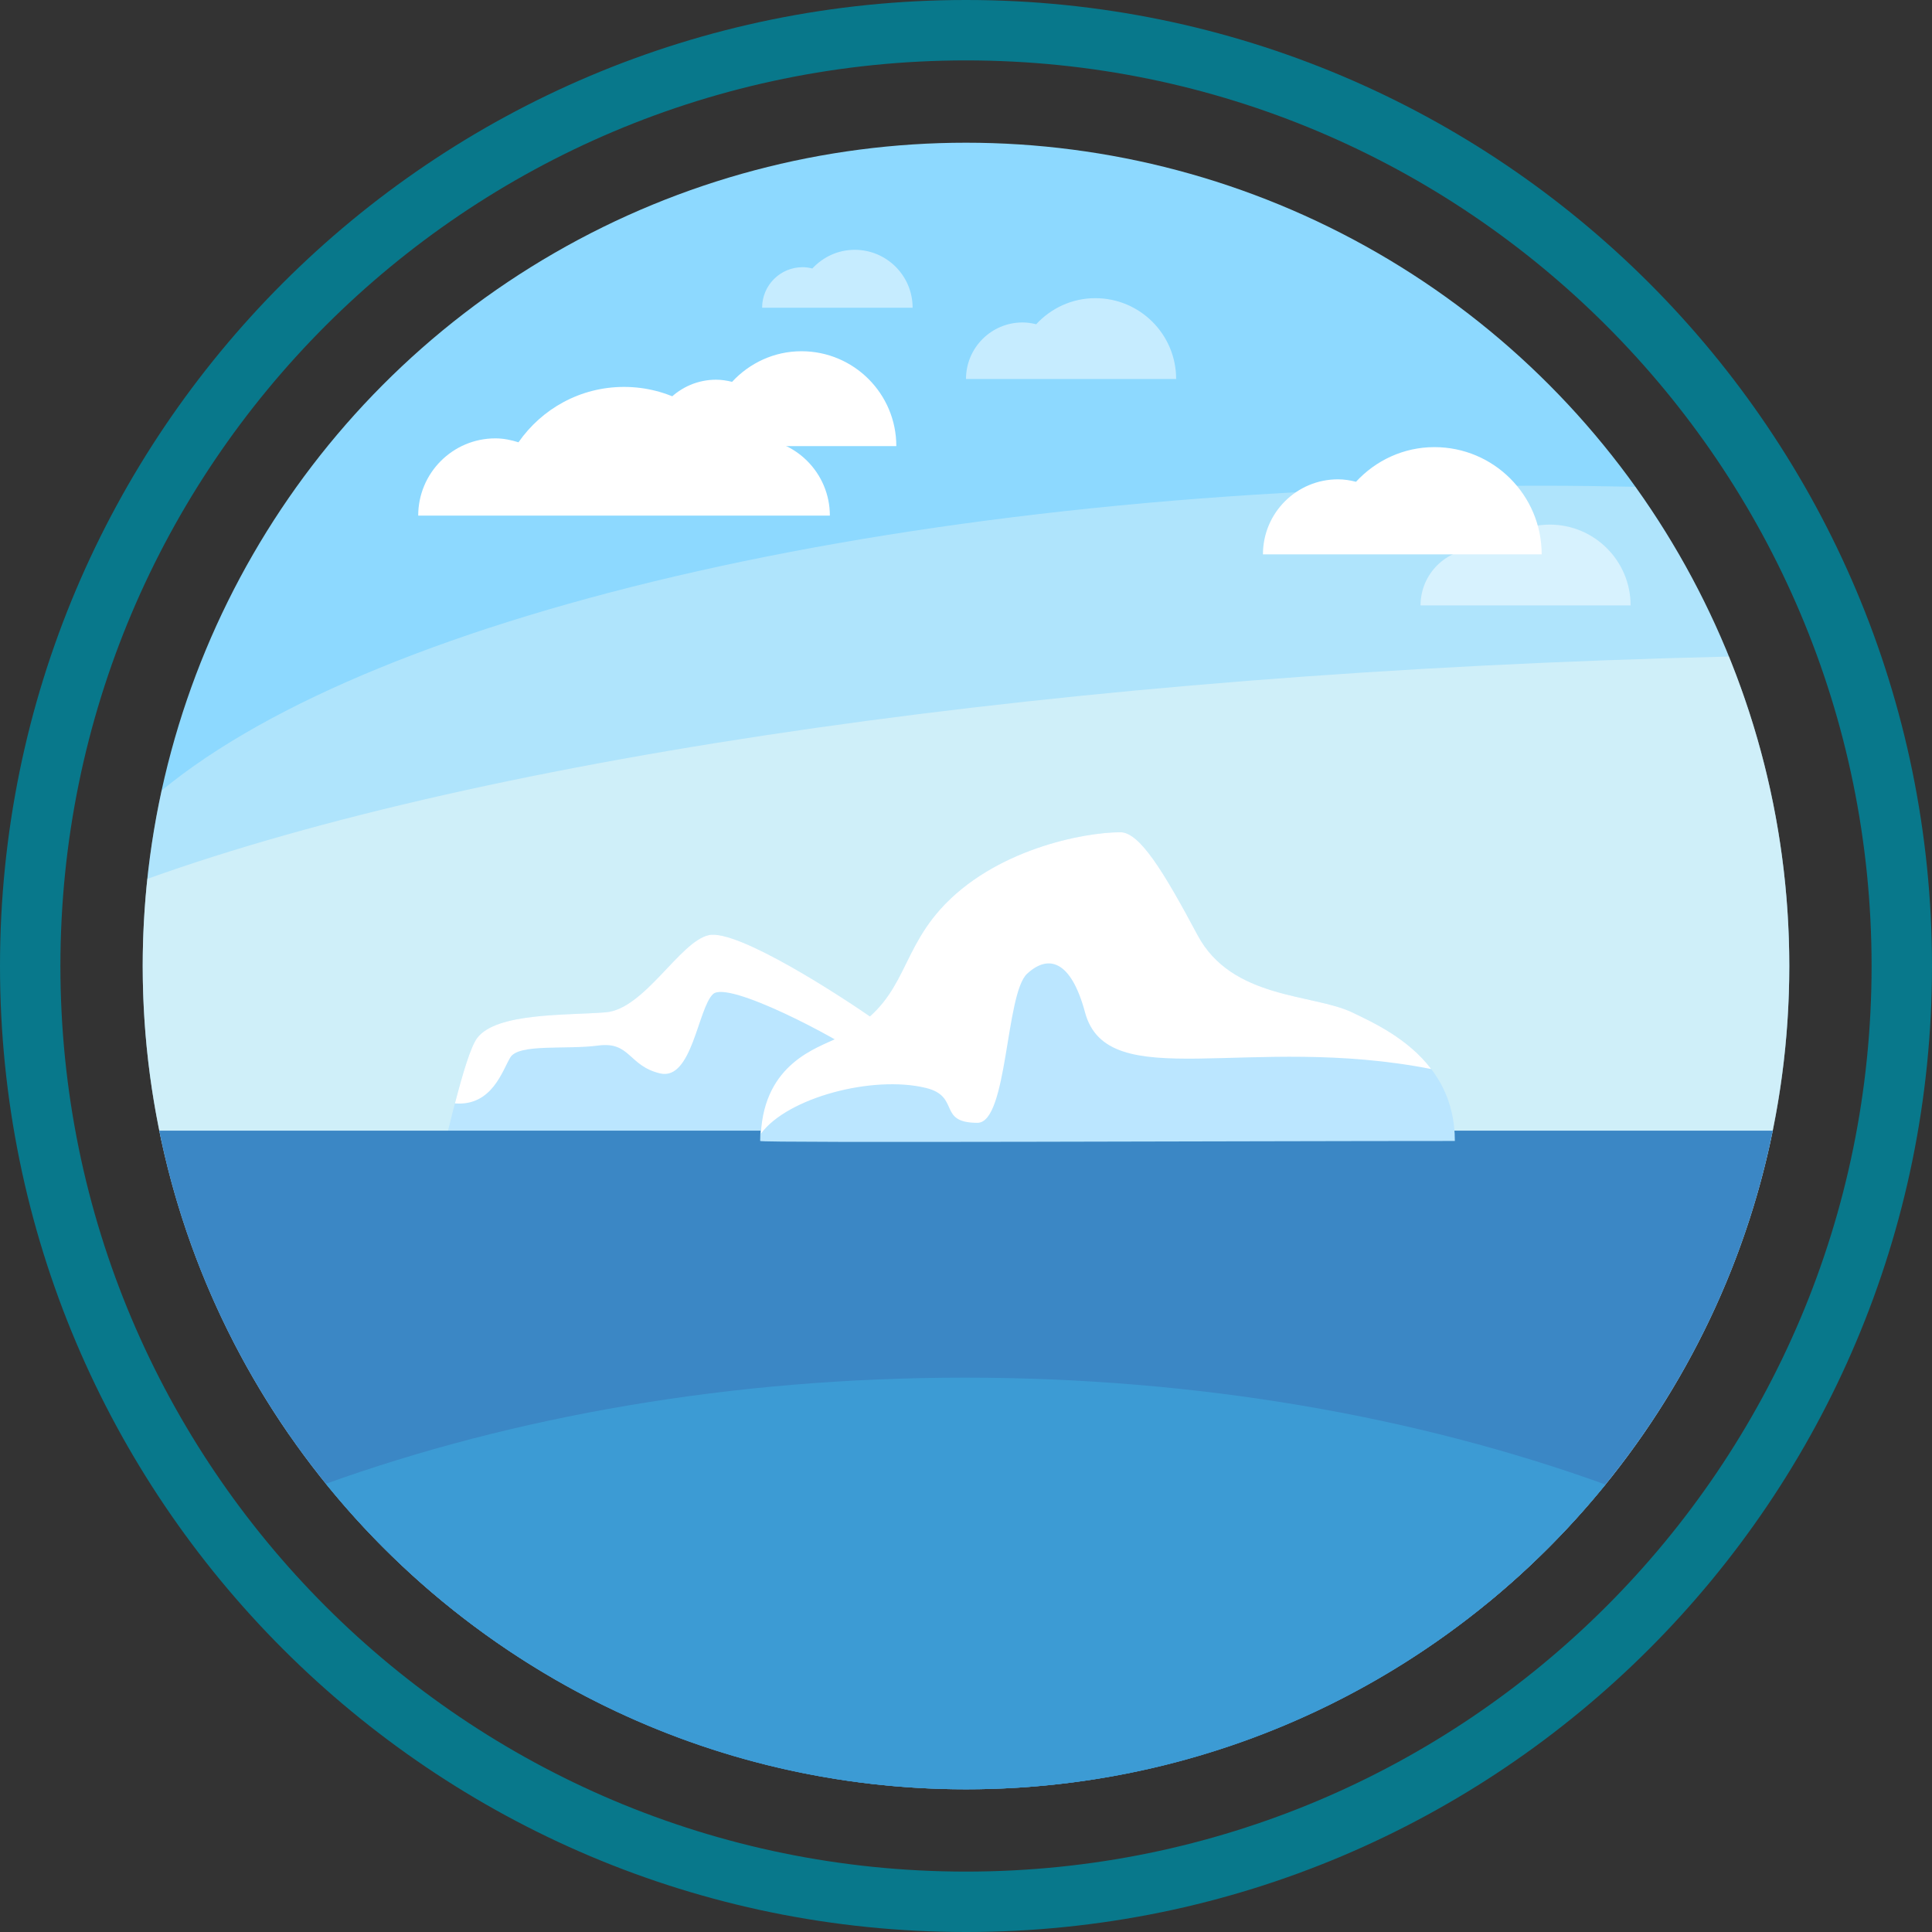 <?xml version="1.0" encoding="UTF-8"?>
<svg width="30px" height="30px" viewBox="0 0 30 30" version="1.1" xmlns="http://www.w3.org/2000/svg" xmlns:xlink="http://www.w3.org/1999/xlink">
    <rect x="0" y="0" width="30" height="30" fill="#333333" stroke="none"/>
    <!-- Generator: sketchtool 42 (36781) - http://www.bohemiancoding.com/sketch -->
    <title>1E4A37D0-4FA5-4E20-87C3-EA23128A93D8</title>
    <desc>Created with sketchtool.</desc>
    <defs></defs>
    <g id="Cruise" stroke="none" stroke-width="1" fill="none" fill-rule="evenodd">
        <g id="Cruise-4-final" transform="translate(-226, -8072)">
            <g id="Group-17" transform="translate(216, 7797)">
                <g id="Group" transform="translate(10, 275)">
                    <path d="M15,29.062 C22.767,29.062 29.062,22.767 29.062,15 C29.062,7.233 22.767,0.938 15,0.938 C7.233,0.938 0.938,7.233 0.938,15 C0.938,22.767 7.233,29.062 15,29.062 Z M15,30 C6.716,30 0,23.284 0,15 C0,6.716 6.716,0 15,0 C23.284,0 30,6.716 30,15 C30,23.284 23.284,30 15,30 Z" id="Oval-9" fill="#08788B" fill-rule="nonzero"></path>
                    <circle id="Oval" fill="#8DD9FF" cx="15" cy="15" r="12.784"></circle>
                    <g opacity="0.3" transform="translate(2.216, 7.509)" id="Shape" fill="#FFFFF4">
                        <path d="M0.294,4.766 C0.103,5.644 0,6.555 0,7.491 C0,8.426 0.103,9.337 0.294,10.215 C3.654,12.986 11.978,14.948 21.723,14.948 C22.212,14.948 22.695,14.941 23.176,14.932 C24.68,12.835 25.568,10.267 25.568,7.491 C25.568,4.714 24.68,2.146 23.176,0.05 C22.695,0.04 22.212,0.033 21.723,0.033 C11.978,0.033 3.654,1.996 0.294,4.766 Z"></path>
                    </g>
                    <g opacity="0.4" transform="translate(2.216, 10.156)" id="Shape" fill="#FFFFF4">
                        <path d="M0,4.844 C0,7.545 0.84,10.05 2.27,12.114 C6.895,13.415 13.413,14.358 20.885,14.733 C23.744,12.388 25.568,8.83 25.568,4.844 C25.568,3.144 25.233,1.523 24.631,0.039 C14.277,0.282 5.345,1.601 0.072,3.491 C0.025,3.936 0,4.387 0,4.844 Z"></path>
                    </g>
                    <path d="M11.005,14.521 C10.556,14.62 10.006,15.669 9.407,15.719 C8.808,15.769 7.709,15.719 7.409,16.119 C7.266,16.31 7.076,17.069 6.917,17.717 L13.277,17.717 L13.585,15.836 C13.086,15.486 11.454,14.421 11.005,14.521 Z" id="Shape" fill="#BBE6FF"></path>
                    <path d="M2.472,17.557 L27.528,17.557 C26.344,23.392 21.185,27.784 15,27.784 C8.815,27.784 3.656,23.392 2.472,17.557 Z" id="Combined-Shape" fill="#3B87C5"></path>
                    <path d="M24.93,23.052 C22.009,21.997 18.609,21.392 14.979,21.392 C11.362,21.392 7.974,21.993 5.06,23.04 C7.404,25.934 10.986,27.784 15,27.784 C19.009,27.784 22.586,25.939 24.93,23.052 Z" id="Combined-Shape" fill="#3C9BD4"></path>
                    <path d="M11.687,6.807 C11.562,6.807 11.443,6.832 11.329,6.868 C10.968,6.349 10.37,6.008 9.69,6.008 C9.01,6.008 8.412,6.349 8.051,6.868 C7.937,6.832 7.818,6.807 7.692,6.807 C7.031,6.807 6.494,7.344 6.494,8.006 L12.886,8.006 C12.886,7.344 12.349,6.807 11.687,6.807 Z" id="Shape" fill="#FFFFFF"></path>
                    <path d="M10.089,6.927 C10.089,6.358 10.551,5.896 11.12,5.896 C11.206,5.896 11.288,5.91 11.368,5.929 C11.637,5.639 12.018,5.454 12.445,5.454 C13.259,5.454 13.918,6.114 13.918,6.927 L10.089,6.927 L10.089,6.927 Z" id="Shape" fill="#FFFFFF"></path>
                    <g opacity="0.5" transform="translate(15, 4.613)" id="Shape" fill="#FFFFFF">
                        <path d="M0,1.272 C0,0.787 0.393,0.394 0.878,0.394 C0.952,0.394 1.022,0.405 1.09,0.422 C1.319,0.174 1.644,0.017 2.008,0.017 C2.701,0.017 3.263,0.579 3.263,1.272 L0,1.272 Z"></path>
                    </g>
                    <g opacity="0.5" transform="translate(22.041, 8.109)" id="Shape" fill="#FFFFFF">
                        <path d="M0.017,1.292 C0.017,0.807 0.41,0.413 0.895,0.413 C0.968,0.413 1.038,0.425 1.106,0.442 C1.335,0.194 1.66,0.037 2.024,0.037 C2.717,0.037 3.279,0.599 3.279,1.292 L0.017,1.292 Z"></path>
                    </g>
                    <g opacity="0.5" transform="translate(11.804, 3.864)" id="Shape" fill="#FFFFFF">
                        <path d="M0.03,0.914 C0.03,0.567 0.311,0.285 0.659,0.285 C0.711,0.285 0.762,0.293 0.81,0.305 C0.975,0.128 1.207,0.015 1.468,0.015 C1.965,0.015 2.367,0.418 2.367,0.914 L0.03,0.914 Z"></path>
                    </g>
                    <path d="M19.611,8.608 C19.611,7.964 20.133,7.443 20.776,7.443 C20.873,7.443 20.966,7.458 21.056,7.481 C21.36,7.152 21.791,6.943 22.274,6.943 C23.194,6.943 23.939,7.689 23.939,8.608 L19.611,8.608 Z" id="Shape" fill="#FFFFFF"></path>
                    <path d="M22.591,17.717 C22.591,16.452 21.502,15.963 20.993,15.719 C20.388,15.43 19.128,15.519 18.596,14.521 C18.063,13.522 17.695,12.923 17.397,12.923 C16.831,12.923 15.433,13.189 14.6,14.121 C13.924,14.879 14.068,15.586 13.002,16.119 C12.682,16.279 11.804,16.516 11.804,17.717 C11.804,17.75 19.416,17.717 22.591,17.717 Z" id="Shape" fill="#BBE6FF"></path>
                    <path d="M11.005,14.521 C10.556,14.62 10.006,15.669 9.407,15.719 C8.808,15.769 7.709,15.719 7.409,16.119 C7.308,16.254 7.184,16.672 7.064,17.134 C7.644,17.179 7.802,16.618 7.925,16.418 C8.059,16.202 8.791,16.302 9.29,16.235 C9.79,16.169 9.756,16.551 10.251,16.668 C10.746,16.784 10.838,15.653 11.072,15.436 C11.305,15.22 13.002,16.119 13.385,16.402 L13.52,16.235 L13.585,15.836 C13.086,15.486 11.454,14.421 11.005,14.521 Z" id="Shape" fill="#FFFFFF"></path>
                    <path d="M20.993,15.719 C20.388,15.43 19.128,15.519 18.596,14.521 C18.063,13.522 17.695,12.923 17.397,12.923 C16.831,12.923 15.433,13.189 14.6,14.121 C13.924,14.879 14.068,15.586 13.002,16.119 C12.693,16.273 11.872,16.509 11.815,17.604 C12.228,17.042 13.552,16.693 14.376,16.893 C14.918,17.024 14.551,17.435 15.178,17.435 C15.649,17.435 15.611,15.432 15.949,15.12 C16.273,14.82 16.627,14.899 16.848,15.719 C17.197,17.017 19.395,16.044 22.224,16.6 L22.224,16.6 C21.861,16.122 21.313,15.872 20.993,15.719 Z" id="Shape" fill="#FFFFFF"></path>
                </g>
            </g>
        </g>
    </g>
</svg>